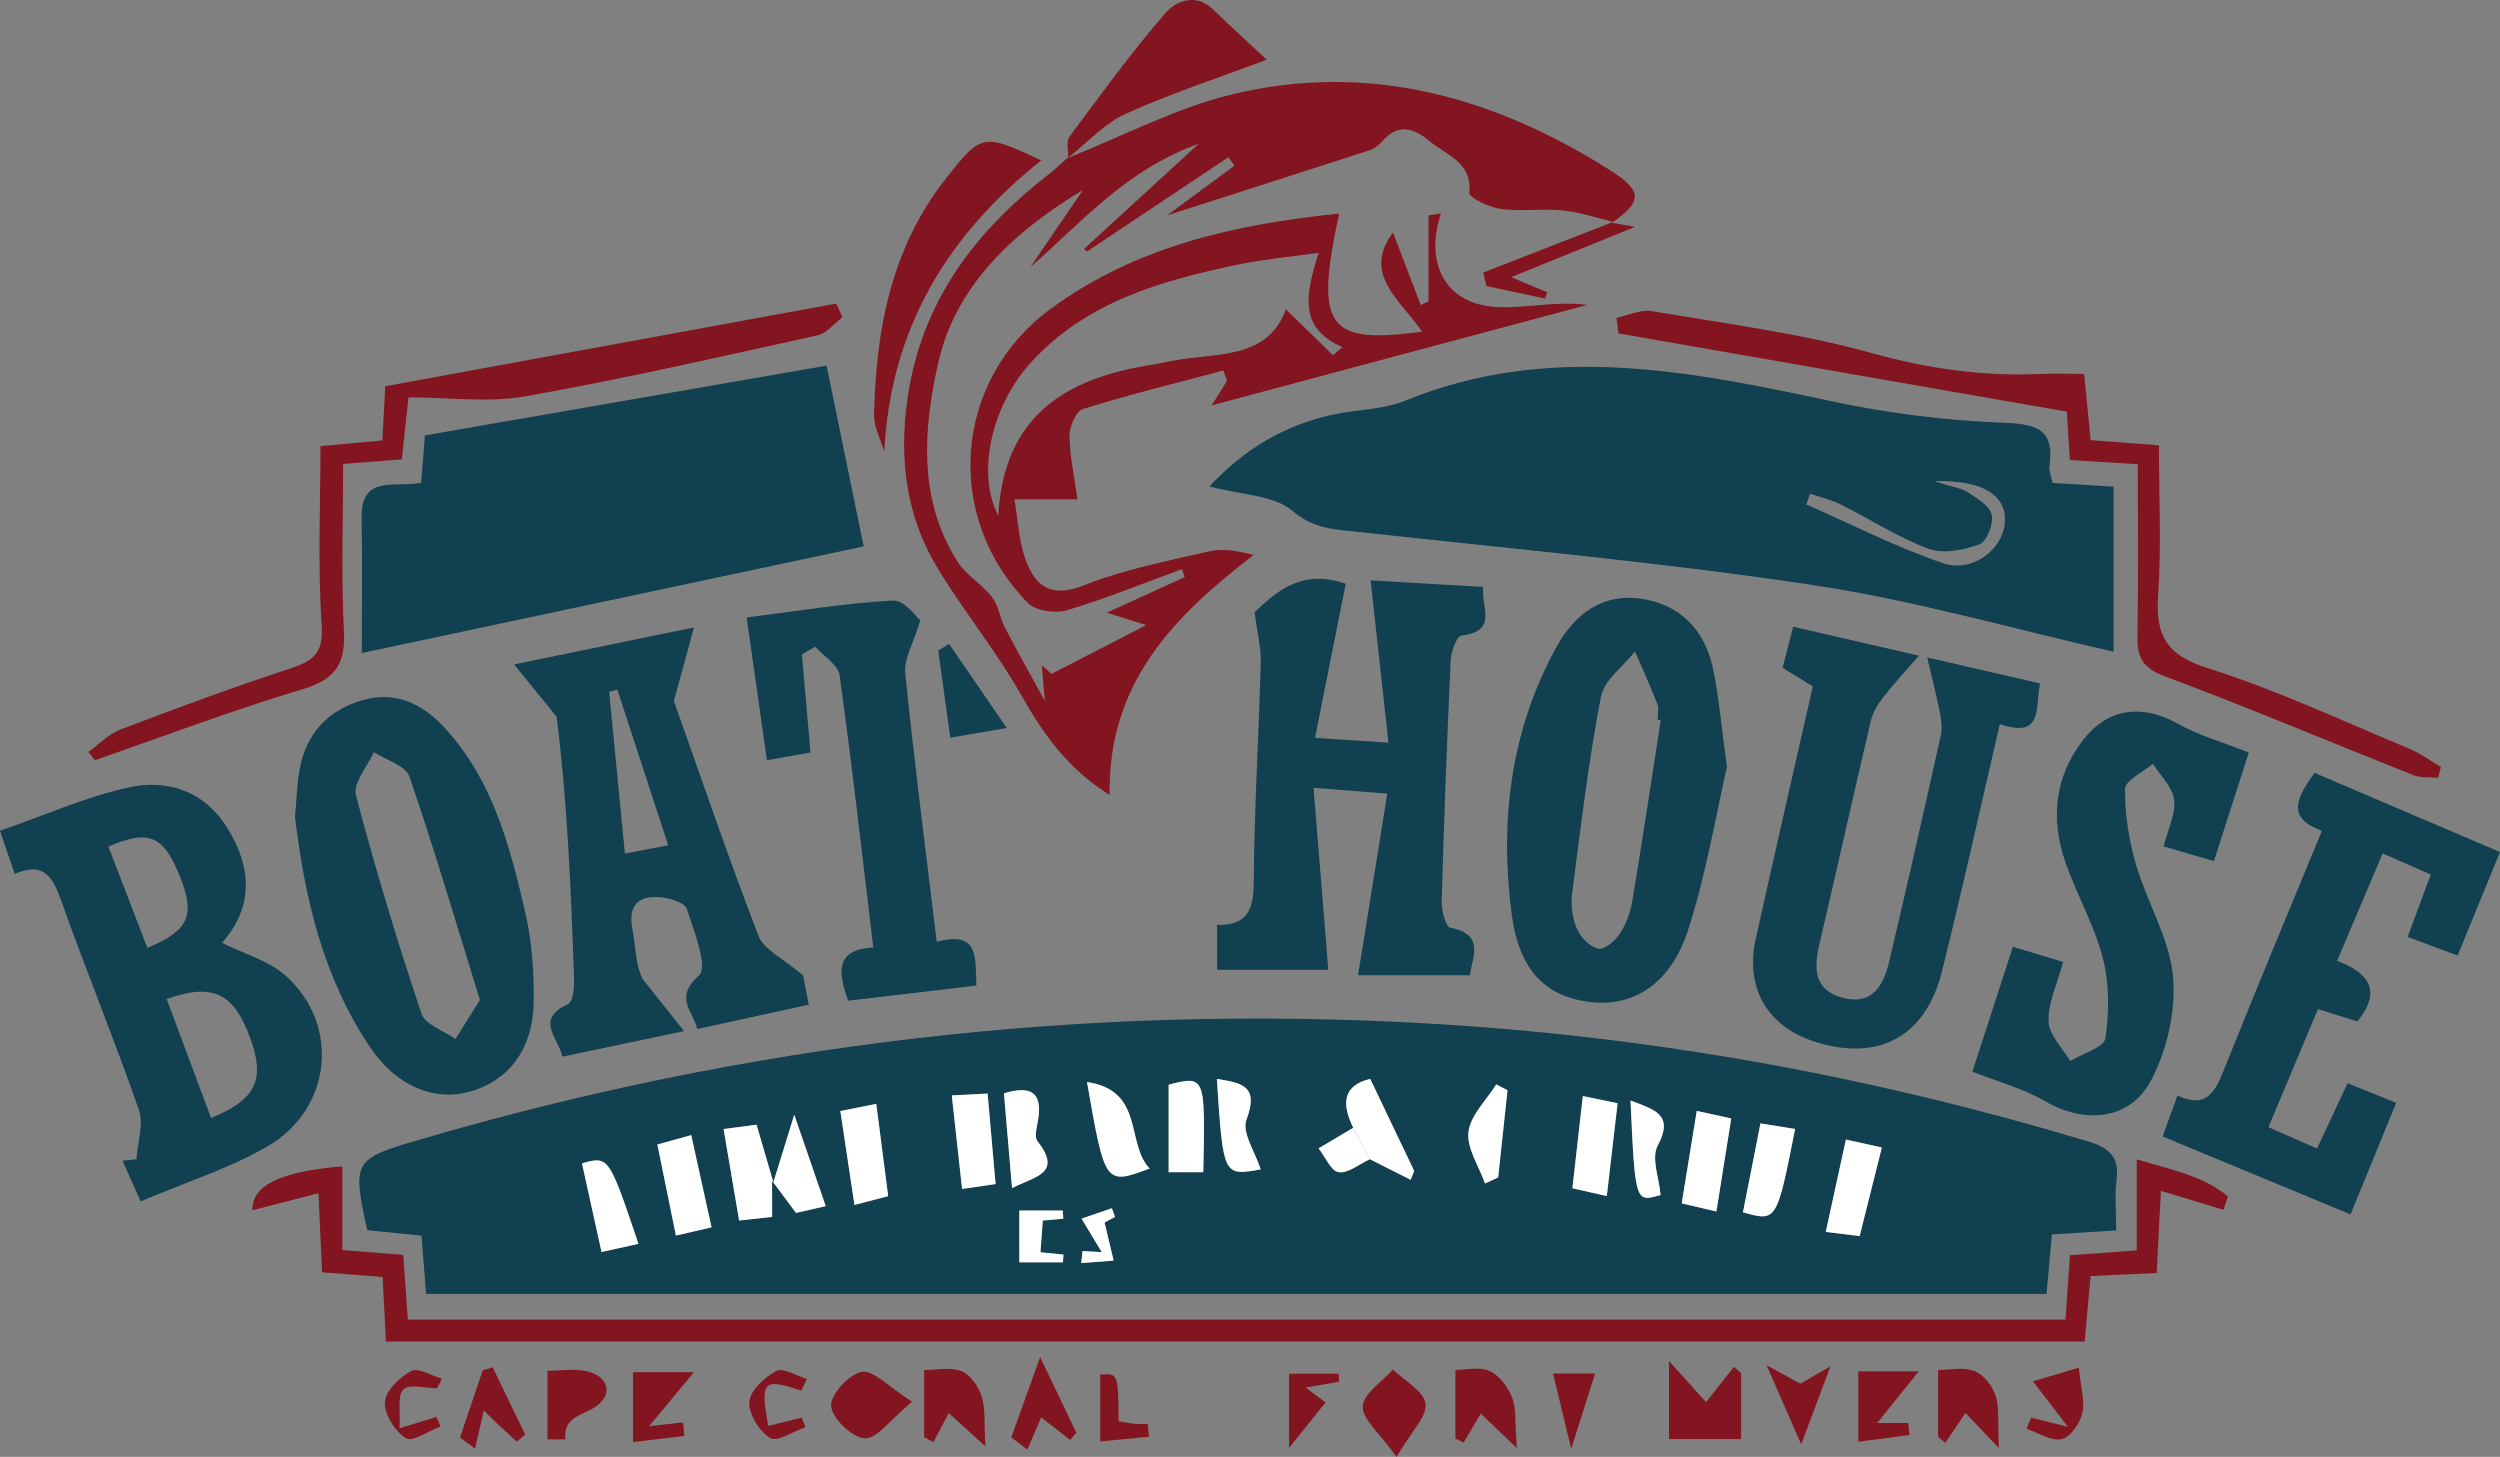 <?xml version="1.0" encoding="utf-8"?>
<!-- Generator: Adobe Illustrator 16.0.0, SVG Export Plug-In . SVG Version: 6.00 Build 0)  -->
<svg version="1.2" baseProfile="tiny" id="Layer_1" xmlns="http://www.w3.org/2000/svg" xmlns:xlink="http://www.w3.org/1999/xlink"
	 x="0px" y="0px" width="327.678px" height="190.956px" viewBox="0 0 327.678 190.956" xml:space="preserve">
<rect x="0" y="0" width="327.678" height="190.956" fill="#808080" stroke="none"/>
<g>
	<path fill-rule="evenodd" fill="#114050" d="M277.37,161.276c-3.099,0.191-5.479,0.338-8.425,0.52
		c-0.223,2.471-0.445,4.945-0.702,7.803c-70.764,0-141.32,0-212.394,0c-0.192-2.443-0.387-4.92-0.6-7.641
		c-2.521-0.256-4.855-0.492-7.113-0.721c-1.992-8.996-1.747-9.326,6.42-11.73c43.215-12.725,87.33-17.914,132.284-15.375
		c29.526,1.666,58.472,6.932,86.813,15.463c2.682,0.807,4.171,1.941,3.769,5.002C277.154,156.616,277.37,158.698,277.37,161.276z
		 M101.365,154.968c-0.7-2.4-1.399-4.799-2.201-7.553c-1.252,0.164-2.681,0.352-4.322,0.566c0.705,4.146,1.346,7.924,2.037,11.992
		c1.527-0.168,2.976-0.326,4.32-0.473c0-1.795,0-3.27-0.006-4.75c0.967,1.303,1.935,2.605,3.14,4.229
		c1.35-0.309,2.944-0.674,3.894-0.891c-1.379-4.006-2.612-7.592-4.123-11.98C103.25,148.874,102.307,151.921,101.365,154.968z
		 M179.547,151.937c1.786,0.902,3.571,1.805,5.356,2.705c0.151-0.389,0.302-0.777,0.453-1.168c-1.867-3.91-3.734-7.822-5.758-12.061
		c-3.611,0.855-3.772,3.26-2.228,6.404c-1.515,0.9-3.029,1.801-4.543,2.701c0.868,1.105,1.628,2.982,2.63,3.123
		C176.717,153.817,178.175,152.569,179.547,151.937z M157.715,153.64c0.269-12.68,0.269-12.68-4.539-11.473
		c0,3.801,0,7.537,0,11.473C154.775,153.64,156.094,153.64,157.715,153.64z M114.852,144.687c-1.847,0.367-3.3,0.654-4.708,0.934
		c0.64,4.26,1.219,8.109,1.85,12.311c1.668-0.434,3.088-0.805,4.422-1.152C115.886,152.681,115.406,148.97,114.852,144.687z
		 M230.745,147.245c-0.803,4.076-1.55,7.871-2.294,11.652c4.43,1.244,4.43,1.244,6.833-10.92
		C233.818,147.741,232.363,147.507,230.745,147.245z M93.263,160.868c-0.945-4.289-1.777-8.061-2.664-12.084
		c-1.597,0.441-3.104,0.857-4.437,1.227c0.853,4.186,1.616,7.934,2.431,11.938C90.106,161.599,91.561,161.263,93.263,160.868z
		 M207.464,143.659c-0.491,4.34-0.911,8.055-1.368,12.092c1.432,0.32,2.868,0.645,4.51,1.014c0.49-4.221,0.94-8.094,1.412-12.158
		C210.404,144.271,209.113,144.003,207.464,143.659z M241.944,149.366c-0.912,4.191-1.728,7.932-2.636,12.104
		c1.524,0.189,2.92,0.361,4.438,0.549c0.995-3.971,1.891-7.545,2.911-11.617C245.041,150.048,243.493,149.708,241.944,149.366z
		 M142.474,141.823c2.362,13.508,2.362,13.508,8.223,11.336C147.527,149.944,150.075,142.935,142.474,141.823z M222.394,145.61
		c-0.7,4.307-1.316,8.096-1.97,12.119c1.575,0.369,3.016,0.705,4.547,1.063c0.677-4.246,1.307-8.197,1.943-12.193
		C225.364,146.261,224.044,145.972,222.394,145.61z M83.682,163.03c-3.887-11.521-3.887-11.521-7.399-10.545
		c0.827,3.752,1.658,7.523,2.561,11.615C80.33,163.771,81.782,163.45,83.682,163.03z M124.752,143.573
		c0.461,4.188,0.884,8.025,1.351,12.266c1.409-0.207,2.781-0.41,4.391-0.646c-0.375-4.234-0.702-7.932-1.049-11.857
		C127.568,143.431,126.276,143.495,124.752,143.573z M165.245,153.271c-0.694-2.197-2.507-4.818-1.868-6.512
		c1.702-4.51-0.684-4.809-3.879-5.348C160.328,154.157,160.328,154.157,165.245,153.271z M213.712,144.249
		c0.615,13.365,0.615,13.365,3.942,12.379c-0.188-2.207-1.242-4.838-0.385-6.451C219.435,146.108,216.954,145.474,213.712,144.249z
		 M132.651,155.729c2.98-1.559,6.682-1.875,3.323-6.17c-0.393-0.504-0.125-1.633,0.029-2.434c0.792-4.107-1.017-4.848-4.417-3.822
		C131.93,147.327,132.252,151.081,132.651,155.729z M194.646,155.12c0.573-0.264,1.146-0.529,1.72-0.793
		c0.409-3.809,0.816-7.617,1.225-11.426c-0.493-0.256-0.985-0.512-1.478-0.766c-1.289,2.068-3.38,4.041-3.638,6.232
		C192.224,150.503,193.846,152.86,194.646,155.12z M133.603,158.667c0,2.324,0,4.643,0,6.791c2.029,0,3.87,0,5.711,0
		c0.026-0.34,0.052-0.68,0.078-1.02c-1.102-0.109-2.204-0.217-3.02-0.299c0.124-1.678,0.217-2.951,0.306-4.16
		c0.902-0.082,1.797-0.164,2.692-0.246c-0.026-0.355-0.052-0.711-0.079-1.066C137.419,158.667,135.547,158.667,133.603,158.667z
		 M141.883,163.981c-0.053,0.523-0.105,1.047-0.158,1.57c1.414-0.107,2.827-0.215,4.241-0.324c-0.408-1.713-0.815-3.426-1.189-4.996
		c0.379-0.201,0.875-0.465,1.372-0.727c-0.139-0.383-0.278-0.762-0.417-1.143c-1.324,0.455-2.648,0.912-3.972,1.367
		c0.867,1.439,1.734,2.877,2.646,4.387C143.46,164.065,142.672,164.022,141.883,163.981z"/>
	<path fill-rule="evenodd" fill="#114050" d="M269.039,63.296c2.632,0.163,5.154,0.319,7.996,0.495c0,7.361,0,14.511,0,21.631
		c-13.156-2.983-26.089-6.723-39.285-8.717c-19.724-2.979-39.629-4.772-59.469-6.961c-3.188-0.353-5.989-0.325-8.886-2.794
		c-2.412-2.056-6.583-2.048-10.866-3.192c4.757-5.108,9.958-8.009,16.052-9.388c3.184-0.72,6.646-0.645,9.604-1.854
		c18.652-7.623,37.138-3.94,55.77,0.054c7.495,1.606,15.218,2.567,22.873,2.852c4.498,0.167,6.455,1.122,5.794,5.729
		C268.534,61.765,268.861,62.441,269.039,63.296z M237.258,64.702c-0.172,0.471-0.343,0.941-0.515,1.412
		c5.957,2.613,11.784,5.608,17.919,7.699c3.831,1.305,7.752-1.727,8.104-5.17c0.364-3.586-2.679-5.779-9.249-5.568
		c2.365,0.75,3.547,0.884,4.438,1.465c1.212,0.791,2.855,1.783,3.104,2.948c0.252,1.179-0.663,3.512-1.608,3.858
		c-2.05,0.749-4.72,1.298-6.642,0.588c-3.998-1.476-7.653-3.869-11.497-5.786C240.037,65.511,238.613,65.175,237.258,64.702z"/>
	<path fill-rule="evenodd" fill="#82151F" d="M140.009,20.682c7.152-2.83,14.093-6.528,21.496-8.315
		c17.866-4.315,34.338,0.321,49.557,9.96c4.305,2.727,4.189,4.098,0.215,6.873l0.164-0.119c-2.197-0.52-4.37-1.276-6.597-1.499
		c-2.686-0.269-5.448,0.164-8.113-0.191c-1.517-0.203-4.195-1.488-4.142-2.09c0.362-4.084-2.983-4.936-5.203-6.793
		c-2.125-1.777-4.173-2.382-6.268,0.065c-0.429,0.501-1.061,0.941-1.686,1.144c-9.197,2.987-18.409,5.929-26.456,8.51
		c2.148-1.585,5.48-4.044,8.813-6.503c-0.255-0.375-0.51-0.75-0.764-1.126c-6.183,4.121-12.366,8.242-18.549,12.363
		c-0.135-0.104-0.271-0.209-0.406-0.314c4.763-4.367,9.525-8.735,15.062-13.813c-9.598,3.441-15.29,10.265-22.067,16.156
		c2.005-2.943,4.011-5.885,6.87-10.081c-9.83,5.892-16.75,13.052-18.92,22.479c-1.965,8.536-2.787,18.055,2.555,26.327
		c1.118,1.731,3.147,2.853,4.426,4.51c0.868,1.124,1.054,2.747,1.729,4.052c1.496,2.892,3.106,5.725,5.22,9.586
		c-0.176-2.122-0.264-3.17-0.387-4.645c0.946,0.826,1.56,1.363,1.268,1.107c3.868-1.993,7.316-3.77,12.408-6.393
		c-1.894-0.597-3.007-0.947-5.167-1.627c4.42-2.019,7.318-3.341,10.216-4.665c-0.125-0.348-0.249-0.696-0.373-1.044
		c-5.012,1.836-9.965,3.866-15.07,5.388c-1.517,0.452-4.088,0.094-5.109-0.942c-11.114-11.293-9.759-29.191,2.938-38.529
		c11.176-8.218,24.158-11.104,37.849-12.522c-3.203,14.914-1.618,17.163,10.889,15.48c-2.809-4.07-7.93-7.57-3.827-12.991
		c1.173,3.063,2.406,6.282,3.64,9.502c0.339-0.163,0.678-0.326,1.017-0.489c0-3.759,0-7.518,0-11.277
		c0.544-0.08,1.088-0.159,1.633-0.239c-1.921,5.692-0.027,10.575,4.977,11.906c4.209,1.119,9.171-0.594,14.196,0.08
		c-16.514,4.417-33.028,8.834-49.218,13.165c0.443-0.711,1.229-1.97,2.015-3.229c-0.169-0.445-0.337-0.89-0.506-1.334
		c-6.141,1.635-12.319,3.152-18.384,5.037c-0.901,0.28-1.785,2.303-1.771,3.508c0.033,2.695,0.637,5.383,1.045,8.341
		c-2.652,0-5.013,0-8.263,0c0.474,2.794,0.584,5.321,1.365,7.619c1.251,3.683,3.277,5.42,7.772,3.636
		c5.239-2.079,10.891-3.162,16.416-4.451c1.714-0.4,3.601-0.063,5.806,0.477c-10.342,7.97-19.122,16.657-18.885,31.467
		c-5.608-3.533-8.765-8.114-11.659-13.221c-3.249-5.734-7.494-10.896-10.908-16.548c-4.483-7.42-5.166-15.657-3.621-23.997
		c2.15-11.613,8.908-20.35,18.046-27.454c0.944-0.733,1.808-1.57,2.709-2.359L140.009,20.682z M172.843,33.14
		c-3.995,0.563-7.223,0.835-10.37,1.495c-10.188,2.135-20.129,4.855-27.48,13.025c-4.936,5.487-7.076,14.271-4.149,19.931
		c0.741-13.231,8.966-17.988,19.967-19.758c1.527-0.246,3.034-0.634,4.567-0.825c5.345-0.663,11.05-0.523,13.167-6.469
		c2.233,2.178,4.197,4.094,6.162,6.01c0.419-0.351,0.839-0.701,1.258-1.051C170.139,42.981,171.121,38.594,172.843,33.14z"/>
	<path fill-rule="evenodd" fill="#114050" d="M47.42,85.59c0-6.37,0.076-12.041-0.022-17.709c-0.099-5.703,4.305-3.94,7.801-4.596
		c0.179-2.244,0.364-4.572,0.495-6.219c17.807-3.092,35.313-6.132,52.647-9.142c1.67,8.14,3.269,15.926,4.862,23.692
		C91.912,76.139,70.021,80.79,47.42,85.59z"/>
	<path fill-rule="evenodd" fill="#114050" d="M172.363,96.708c3.679,0.245,5.854,0.39,9.621,0.641
		c-0.802-7.308-1.532-13.973-2.334-21.281c4.853,0.284,9.577,0.561,14.74,0.864c-0.258,2.679,1.995,5.792-2.845,6.375
		c-0.609,0.074-1.35,2.105-1.404,3.259c-0.49,10.521-0.881,21.048-1.176,31.576c-0.034,1.189,0.523,3.332,1.119,3.451
		c4.485,0.885,2.995,3.643,2.557,6.236c-5.067,0-9.82,0-14.64,0c1.288-8.002,2.509-15.578,3.833-23.806
		c-3.552-0.281-5.971-0.473-9.668-0.765c0.687,8.455,1.313,16.154,1.938,23.852c-4.584,0-9.472,0-14.579,0c0-2.23,0-3.883,0-5.877
		c3.941,0.084,4.771-1.984,4.799-5.49c0.079-9.666,0.663-19.327,0.929-28.993c0.051-1.823-0.441-3.663-0.813-6.493
		c2.677-2.579,6.16-5.794,11.948-3.738C175.117,82.889,173.834,89.328,172.363,96.708z"/>
	<path fill-rule="evenodd" fill="#114050" d="M1.925,114.544c-0.659-1.938-1.193-3.508-1.925-5.656
		c5.784-2.006,11.153-4.404,16.776-5.662c5.146-1.15,9.985,0.41,13.019,5.295c3.234,5.208,3.457,10.35-0.695,15.061
		c2.901,1.453,6.129,2.33,8.361,4.322c7.188,6.422,6.041,17.512-2.467,22.393c-5.016,2.879-10.657,4.666-16.545,7.168
		c-0.937-2.08-1.668-3.705-2.4-5.33c0.613-0.064,1.225-0.127,1.838-0.191c0.146-2.168,0.977-4.572,0.32-6.463
		c-3.188-9.18-6.897-18.178-10.153-27.336C6.949,115.032,5.801,112.849,1.925,114.544z M27.668,146.546
		c5.965-2.467,7.12-5.061,5.111-10.537c-2.14-5.832-4.854-7.219-10.934-5.068C23.786,136.142,25.724,141.335,27.668,146.546z
		 M19.313,124.239c5.556-2.311,6.353-4.34,4.143-9.678c-2.093-5.054-4.028-5.86-9.25-3.604
		C15.904,115.374,17.606,119.802,19.313,124.239z"/>
	<path fill-rule="evenodd" fill="#114050" d="M90.96,82.234c-0.964,3.536-1.618,5.934-2.63,9.646
		c3.257,9.178,6.962,20.063,11.082,30.788c0.69,1.797,3.181,2.9,5.85,5.191c0.03,0.152,0.349,1.791,0.746,3.824
		c-4.918,1.072-9.594,2.094-14.62,3.189c-0.576-2.416-3.081-4.098,0.247-7.045c1.175-1.041-0.655-5.824-1.635-8.723
		c-0.286-0.844-2.355-1.438-3.645-1.516c-2.795-0.168-4.042,1.172-3.468,4.184c0.446,2.344,0.418,4.777,1.344,6.551
		c1.58,1.986,3.159,3.975,5.428,6.828c-6.259,1.313-10.926,2.291-15.94,3.344c-0.604-2.568-3.624-4.857,0.734-6.881
		c0.636-0.297,0.83-2.107,0.793-3.203c-0.4-11.709-0.887-23.415-2.296-34.478c-1.6-1.967-3.2-3.936-5.567-6.847
		C75.854,85.343,82.524,83.97,90.96,82.234z M87.583,110.792c-2.335-7.147-4.5-13.772-6.664-20.397
		c-0.36,0.096-0.72,0.191-1.079,0.287c0.675,6.918,1.351,13.837,2.068,21.19C83.889,111.495,85.34,111.219,87.583,110.792z"/>
	<path fill-rule="evenodd" fill="#114050" d="M251.519,85.941c-2.057,2.374-3.505,3.904-4.778,5.569
		c-0.684,0.895-1.294,1.967-1.548,3.051c-2.285,9.728-4.45,19.483-6.727,29.214c-0.745,3.188-0.718,6.006,3.074,7.01
		c3.886,1.027,5.335-1.652,6.06-4.697c2.351-9.887,4.58-19.801,6.788-29.721c0.21-0.945,0.057-2.021-0.133-2.997
		c-0.413-2.119-0.959-4.211-1.656-7.198c5.925,1.366,10.228,2.357,14.799,3.412c-0.676,3.172,0.477,7.266-5.278,5.333
		c-2.556,10.976-4.921,21.721-7.583,32.393c-2.128,8.531-8.226,11.832-16.463,9.293c-6.369-1.963-9.39-7.023-7.939-13.578
		c2.421-10.933,4.934-21.845,7.476-33.065c-1.188-0.725-2.436-1.487-3.963-2.419c0.408-1.588,0.825-3.213,1.386-5.393
		C240.155,83.325,245.083,84.459,251.519,85.941z"/>
	<path fill-rule="evenodd" fill="#114050" d="M226.354,100.506c-1.413,6.119-2.687,13.952-5.104,21.415
		c-2.275,7.021-7.094,10.01-12.599,9.438c-5.896-0.613-9.529-3.996-10.516-11.555c-1.592-12.186-0.157-24.078,5.897-35.053
		c2.338-4.237,5.948-6.971,10.942-6.295c5.085,0.688,8.408,3.977,9.511,9.009C225.29,91.138,225.579,94.924,226.354,100.506z
		 M217.677,94.409c-0.137-0.023-0.272-0.046-0.409-0.069c0-0.687,0.196-1.451-0.035-2.048c-0.903-2.33-1.943-4.607-2.932-6.903
		c-1.547,1.972-4.054,3.762-4.472,5.95c-1.639,8.573-2.677,17.264-3.786,25.93c-0.188,1.471,0.078,3.16,0.668,4.518
		c0.471,1.084,1.64,2.285,2.713,2.545c0.766,0.184,2.184-0.904,2.78-1.785c0.842-1.242,1.461-2.771,1.71-4.256
		C215.248,110.343,216.438,102.372,217.677,94.409z"/>
	<path fill-rule="evenodd" fill="#114050" d="M38.666,107.072c0.245-2.596,0.277-4.503,0.629-6.351
		c0.886-4.659,3.741-7.672,8.262-8.956c4.295-1.219,7.799,0.477,10.662,3.564c6.344,6.842,8.618,15.558,10.627,24.278
		c0.877,3.809,1.164,7.84,1.106,11.762c-0.091,6.162-3.273,10.275-8.341,11.705c-4.744,1.338-9.656-0.766-12.99-5.656
		C42.242,128.06,39.913,117.413,38.666,107.072z M62.905,131.063c-3.096-9.986-5.956-19.719-9.255-29.3
		c-0.49-1.425-3.046-2.139-4.646-3.182c-0.842,1.896-2.761,4.072-2.351,5.64c2.521,9.637,5.429,19.184,8.586,28.633
		c0.483,1.445,2.922,2.236,4.456,3.33C60.681,134.612,61.667,133.04,62.905,131.063z"/>
	<path fill-rule="evenodd" fill="#114050" d="M327.678,111.675c-1.849,4.516-3.583,8.752-5.555,13.566
		c-2.241-0.832-4.224-1.568-6.553-2.432c1.082-2.922,2.006-5.418,3.029-8.178c-2.07-0.911-3.915-1.723-6.299-2.772
		c-2.031,4.786-3.94,9.284-5.974,14.075c4.141,1.59,5.933,3.914,2.652,7.951c-1.49-0.469-3.069-0.967-5.16-1.625
		c-2.159,5.15-4.251,10.137-6.494,15.484c2.33,1.023,4.167,1.832,6.372,2.801c1.306-2.791,2.519-5.389,4.003-8.563
		c2.037,0.82,3.979,1.605,6.376,2.572c-2.04,4.98-3.905,9.531-5.99,14.621c-8.34-3.459-16.357-6.785-24.622-10.213
		c0.655-1.82,1.221-3.387,1.936-5.371c4.074,1.912,5.09-0.848,6.289-3.85c4.078-10.209,8.327-20.35,12.644-30.838
		c-4.766-1.764-3.266-4.355-0.973-7.601C311.36,104.716,319.271,108.089,327.678,111.675z"/>
	<path fill-rule="evenodd" fill="#82151F" d="M52.854,164.481c0.215,3.047,0.396,5.59,0.6,8.479c72.385,0,144.637,0,217.279,0
		c0.188-2.77,0.368-5.439,0.57-8.432c2.847-0.209,5.535-0.404,8.759-0.641c0-3.83,0-7.547,0-11.926
		c4.661,1.395,8.751,2.17,11.963,4.867c-0.2,0.58-0.4,1.16-0.602,1.74c-2.559-0.775-5.118-1.553-8.19-2.484
		c-0.197,3.834-0.369,7.184-0.553,10.766c-3.077,0.145-5.774,0.271-8.659,0.406c-0.271,2.941-0.519,5.643-0.787,8.58
		c-74.209,0-148.146,0-222.651,0c-0.139-2.711-0.276-5.377-0.434-8.459c-2.599-0.201-5.084-0.396-7.932-0.617
		c-0.158-3.404-0.306-6.609-0.479-10.361c-3.083,0.797-5.852,1.512-8.644,2.232c-0.154-3.223,3.684-5.107,11.777-5.75
		c0,3.563,0,7.1,0,10.965C47.667,164.069,50.002,164.255,52.854,164.481z"/>
	<path fill-rule="evenodd" fill="#114050" d="M258.522,140.464c1.741-5.365,3.429-10.564,5.311-16.365
		c2.26,0.682,4.262,1.285,6.58,1.982c-0.772,2.885-1.985,5.365-1.907,7.805c0.056,1.756,1.829,3.459,2.836,5.186
		c1.615-0.979,4.438-1.777,4.615-2.971c0.511-3.428,0.522-7.16-0.332-10.502c-1.098-4.293-3.399-8.264-4.874-12.48
		c-1.997-5.709-1.499-11.259,2.3-16.15c3.277-4.219,7.799-4.7,12.387-2.115c2.743,1.546,5.868,2.414,9.313,3.782
		c-1.456,4.537-2.903,9.045-4.568,14.231c-2.209-0.646-4.236-1.237-6.59-1.925c0.559-2.248,1.592-4.263,1.365-6.127
		c-0.201-1.658-1.795-3.146-2.773-4.71c-1.285,1.099-3.644,2.188-3.654,3.3c-0.035,3.328,0.516,6.764,1.453,9.977
		c1.439,4.932,4.374,9.621,4.831,14.584c0.412,4.457-0.758,9.619-2.857,13.613c-2.798,5.32-8.779,5.754-13.914,2.756
		C265.206,142.675,261.908,141.806,258.522,140.464z"/>
	<path fill-rule="evenodd" fill="#114050" d="M122.774,123.44c5.645-1.479,5.011,2.049,5.207,5.74
		c-5.777,0.682-11.303,1.332-16.806,1.979c-1.471-3.986-1.521-6.709,3.289-6.984c-1.457-12.108-2.78-23.896-4.413-35.641
		c-0.192-1.381-2.089-2.524-3.195-3.778c-0.584,0.341-1.169,0.681-1.753,1.021c0.369,4.195,0.738,8.39,1.13,12.847
		c-1.861,0.333-3.484,0.625-5.71,1.024c-0.89-6.26-1.726-12.148-2.659-18.715c6.674-0.839,12.915-1.889,19.195-2.219
		c1.493-0.079,3.112,2.247,3.57,2.604c-0.898,2.987-2.165,5.028-1.975,6.922C119.81,99.718,121.298,111.163,122.774,123.44z"/>
	<path fill-rule="evenodd" fill="#82151F" d="M53.538,52.088c-0.333,3.11-0.587,5.479-0.87,8.117
		c-2.442,0.191-4.627,0.363-7.691,0.603c0,7.294-0.267,14.643,0.101,21.96c0.22,4.373-1.217,6.312-5.466,7.583
		c-9.167,2.742-18.133,6.154-27.181,9.292c-0.285-0.357-0.571-0.715-0.856-1.072c1.39-1.001,2.645-2.355,4.191-2.944
		c7.392-2.813,14.814-5.57,22.33-8.027c3.056-0.998,4.317-2.034,4.066-5.71c-0.526-7.687-0.159-15.434-0.159-23.417
		c2.922-0.267,5.421-0.496,8.115-0.743c0.154-2.888,0.289-5.421,0.378-7.108c19.934-3.653,39.523-7.244,59.113-10.833
		c0.27,0.594,0.539,1.188,0.808,1.783c-1.075,0.816-2.045,2.112-3.243,2.375c-12.747,2.809-25.481,5.722-38.327,8.003
		C64.029,52.805,58.931,52.088,53.538,52.088z"/>
	<path fill-rule="evenodd" fill="#82151F" d="M319.538,101.955c-1.077-0.107-2.249,0.026-3.217-0.358
		c-10.881-4.315-21.668-8.876-32.629-12.972c-2.901-1.084-3.58-2.516-3.532-5.261c0.129-7.379,0.044-14.762,0.044-22.518
		c-3.229-0.201-5.904-0.367-8.908-0.554c-0.156-2.506-0.304-4.864-0.396-6.336c-19.771-3.451-39.265-6.853-58.759-10.256
		c-0.087-0.681-0.175-1.362-0.262-2.044c1.541-0.319,3.165-1.124,4.61-0.877c9.677,1.647,19.487,2.898,28.91,5.519
		c7.277,2.024,14.425,3.033,21.875,2.721c1.87-0.078,3.747-0.012,5.896-0.012c0.3,3.059,0.561,5.717,0.853,8.684
		c2.904,0.219,5.577,0.421,8.951,0.675c0,6.69,0.34,13.218-0.107,19.691c-0.363,5.26,1.112,7.825,6.519,9.527
		c9.006,2.836,17.624,6.911,26.375,10.539c1.473,0.61,2.791,1.593,4.181,2.404C319.807,101.002,319.673,101.479,319.538,101.955z"/>
	<path fill-rule="evenodd" fill="#82151F" d="M115.9,59.199c-0.467-1.607-1.364-3.222-1.332-4.819
		c0.226-11.208,2.272-21.946,9.445-31.023c4.699-5.947,4.802-5.865,12.467-2.346C124.212,30.804,116.731,42.99,115.9,59.199z"/>
	<path fill-rule="evenodd" fill="#82151F" d="M140.003,20.619c0.033-0.905-0.29-2.074,0.155-2.673
		c4.087-5.505,8.124-11.07,12.604-16.247c1.326-1.532,3.935-2.672,6.216-0.475c2.317,2.233,4.697,4.4,7.054,6.6
		c-6.456,2.429-12.618,4.431-18.48,7.089c-2.803,1.271-5.041,3.786-7.539,5.753C140.009,20.682,140.003,20.619,140.003,20.619z"/>
	<path fill-rule="evenodd" fill="#82151F" d="M228.202,188.622c-3.303,0-6.36,0-9.442,0c0-2.908,0-5.672,0-10.23
		c2.119,2.354,3.501,3.891,4.853,5.393c1.087-1.375,2.374-3.006,3.661-4.637c0.31,0.281,0.619,0.561,0.929,0.84
		C228.202,182.886,228.202,185.782,228.202,188.622z"/>
	<path fill-rule="evenodd" fill="#82151F" d="M119.548,183.733c-2.902,2.385-4.639,4.902-6.196,4.795
		c-1.67-0.115-4.283-2.607-4.416-4.232c-0.121-1.475,2.364-4.203,4.021-4.482C114.506,179.554,116.475,181.782,119.548,183.733z"/>
	<path fill-rule="evenodd" fill="#82151F" d="M183.049,190.956c-2.259-3.18-4.525-4.973-4.433-6.633
		c0.093-1.672,2.532-3.213,3.942-4.811c1.526,1.475,4.067,2.813,4.291,4.465C187.075,185.64,184.995,187.614,183.049,190.956z"/>
	<path fill-rule="evenodd" fill="#82151F" d="M198.811,189.798c-1.999-1.908-3.42-3.266-4.731-4.518
		c-0.729,1.236-1.483,2.518-2.238,3.799c-0.359-0.174-0.719-0.348-1.079-0.521c0-2.758,0-5.514,0-8.996
		c1.315,0,3.133-0.465,4.475,0.135c1.279,0.572,2.418,2.113,2.962,3.486C198.766,184.612,198.546,186.354,198.811,189.798z"/>
	<path fill-rule="evenodd" fill="#82151F" d="M261.993,189.794c-1.838-1.928-3.113-3.266-4.382-4.598
		c-0.841,1.25-1.734,2.578-2.628,3.906c-0.319-0.248-0.639-0.498-0.957-0.748c0-2.785,0-5.57,0-8.789
		c1.437,0,3.277-0.422,4.751,0.133c1.193,0.449,2.367,1.936,2.782,3.211C262.085,184.524,261.832,186.394,261.993,189.794z"/>
	<path fill-rule="evenodd" fill="#82151F" d="M129.153,189.571c-1.859-1.688-3.363-3.053-4.8-4.355
		c-0.656,1.238-1.334,2.52-2.012,3.801c-0.405-0.213-0.809-0.426-1.214-0.639c0-2.803,0-5.605,0-8.801
		c1.566,0,3.424-0.434,4.889,0.139c1.166,0.455,2.246,2.014,2.652,3.307C129.183,184.653,128.974,186.513,129.153,189.571z"/>
	<path fill-rule="evenodd" fill="#114050" d="M131.959,95.42c-3.685,0.631-5.315,0.91-7.406,1.268
		c-0.56-4.065-1.067-7.743-1.574-11.421c0.471-0.292,0.941-0.583,1.412-0.874C126.657,87.694,128.922,90.995,131.959,95.42z"/>
	<path fill-rule="evenodd" fill="#82151F" d="M85.08,186.929c2.032-0.227,3.237-0.361,4.443-0.494c0.06,0.59,0.12,1.18,0.181,1.77
		c-2.209,0.264-4.419,0.529-6.724,0.805c0-3.291,0-6.076,0-9.154c2.01,0,4.285,0,7.974,0
		C88.687,182.585,87.149,184.437,85.08,186.929z"/>
	<path fill-rule="evenodd" fill="#82151F" d="M243.572,188.972c0-3.424,0-6.23,0-9.221c2.05,0,4.231,0,7.919,0
		c-2.233,2.775-3.783,4.701-5.444,6.764c1.301,0,2.678,0,4.054,0c0.065,0.521,0.13,1.043,0.194,1.564
		C248.002,188.384,245.708,188.688,243.572,188.972z"/>
	<path fill-rule="evenodd" fill="#82151F" d="M272.48,179.265c0.253,2.668,0.822,4.445,0.444,5.988
		c-0.325,1.328-1.574,3.143-2.701,3.379c-1.38,0.291-3.058-0.838-4.607-1.354c0.206-0.488,0.41-0.977,0.614-1.465
		c1.463,0.365,2.926,0.732,4.818,1.205c-1.786-2.322-3.189-4.146-4.594-5.973C268.505,180.44,270.554,179.835,272.48,179.265z"/>
	<path fill-rule="evenodd" fill="#82151F" d="M71.764,179.667c1.838,0,3.6-0.314,5.192,0.07c2.607,0.631,3.454,2.75,1.386,4.439
		c-1.664,1.357-4.531,1.305-4.242,4.49c-0.801,0-1.603,0-2.337,0C71.764,185.585,71.764,182.808,71.764,179.667z"/>
	<path fill-rule="evenodd" fill="#82151F" d="M211.276,29.2c0.653,0.117,1.308,0.234,3.017,0.539
		c-5.531,2.246-10.192,4.139-16.219,6.585c2.591,1.09,3.649,1.536,4.708,1.981c-0.087,0.278-0.174,0.556-0.261,0.834
		c-2.566-0.549-5.133-1.098-7.699-1.647c-0.134-0.591-0.27-1.182-0.405-1.772c5.667-2.209,11.334-4.417,17.012-6.632
		C211.44,29.081,211.276,29.2,211.276,29.2z"/>
	<path fill-rule="evenodd" fill="#82151F" d="M64.573,179.21c1.423,2.941,2.846,5.885,4.269,8.828
		c-0.368,0.309-0.735,0.619-1.103,0.928c-1.006-0.932-2.013-1.865-3.02-2.799c-0.434-0.43-0.867-0.861-1.301-1.293
		c-0.386,1.664-0.771,3.33-1.156,4.994c-0.656-0.482-1.311-0.967-1.966-1.449c0.993-2.941,1.987-5.881,2.98-8.82
		C63.709,179.47,64.141,179.339,64.573,179.21z"/>
	<path fill-rule="evenodd" fill="#82151F" d="M136.461,185.771c-0.684,1.602-1.246,2.922-1.809,4.242
		c-0.699-0.539-1.398-1.078-2.098-1.617c1.055-2.936,2.108-5.869,3.781-10.523c2.012,4.209,3.377,7.064,4.742,9.92
		c-0.268,0.316-0.535,0.633-0.803,0.949C139.166,187.878,138.057,187.013,136.461,185.771z"/>
	<path fill-rule="evenodd" fill="#82151F" d="M57.289,181.962c-1.529,0-3.673-0.604-4.422,0.162
		c-0.824,0.842-0.365,2.939-0.503,5.088c2.178-0.674,3.506-1.084,4.835-1.494c0.185,0.416,0.37,0.832,0.555,1.248
		c-1.563,0.582-3.698,2.078-4.559,1.539c-1.426-0.895-2.843-3.146-2.748-4.734c0.089-1.473,1.933-3.25,3.449-4.074
		c0.896-0.486,2.655,0.619,4.026,1.008C57.711,181.124,57.5,181.542,57.289,181.962z"/>
	<path fill-rule="evenodd" fill="#82151F" d="M236.086,189.308c-1.391-3.176-2.721-6.213-4.538-10.363
		c2.045,1.117,3.388,1.85,4.43,2.418c1.009-0.584,2.246-1.301,3.945-2.283C238.615,182.563,237.634,185.181,236.086,189.308z"/>
	<path fill-rule="evenodd" fill="#82151F" d="M168.964,189.771c0-4.227,0-7.012,0-9.717c2.06,0,4.277,0,6.495,0
		c0.021,0.35,0.042,0.697,0.063,1.047c-1.256,0.219-2.513,0.438-4.39,0.764c1.145,0.855,1.947,1.455,2.611,1.953
		C172.298,185.618,170.942,187.306,168.964,189.771z"/>
	<path fill-rule="evenodd" fill="#82151F" d="M105.022,182.276c-4.972-1.689-5.403-1.289-4.325,4.619
		c1.489-0.369,2.938-0.729,4.387-1.088c0.163,0.422,0.325,0.844,0.488,1.264c-1.585,0.539-3.729,1.973-4.629,1.412
		c-1.426-0.891-2.844-3.174-2.727-4.754c0.108-1.475,1.999-3.225,3.536-4.031c0.907-0.477,2.652,0.643,4.021,1.045
		C105.522,181.255,105.272,181.767,105.022,182.276z"/>
	<path fill-rule="evenodd" fill="#82151F" d="M150.595,188.308c-2.116,0.207-4.233,0.414-6.391,0.625c0-3.238,0-5.984,0-8.758
		c2.355-0.18,2.355-0.18,2.419,6.092c0.623,0.109,1.32,0.275,2.027,0.348c0.591,0.061,1.192,0.012,1.789,0.012
		C150.49,187.187,150.542,187.747,150.595,188.308z"/>
	<path fill-rule="evenodd" fill="#82151F" d="M203.56,180.034c1.497,0,3.818,0,5.512,0c-1.008,3.172-1.959,6.166-3.133,9.861
		C204.907,185.616,204.27,182.978,203.56,180.034z"/>
	<path fill-rule="evenodd" fill="#FFFFFF" d="M157.715,153.64c-1.622,0-2.94,0-4.539,0c0-3.936,0-7.672,0-11.473
		C157.984,140.96,157.984,140.96,157.715,153.64z"/>
	<path fill-rule="evenodd" fill="#FFFFFF" d="M177.371,147.817c-1.544-3.145-1.383-5.549,2.228-6.404
		c2.024,4.238,3.891,8.15,5.758,12.061c-0.151,0.391-0.302,0.779-0.453,1.168c-1.786-0.9-3.571-1.803-5.356-2.703
		C178.822,150.565,178.096,149.192,177.371,147.817z"/>
	<path fill-rule="evenodd" fill="#FFFFFF" d="M114.852,144.687c0.554,4.283,1.034,7.994,1.564,12.092
		c-1.334,0.348-2.754,0.719-4.422,1.152c-0.631-4.201-1.21-8.051-1.85-12.311C111.552,145.341,113.005,145.054,114.852,144.687z"/>
	<path fill-rule="evenodd" fill="#FFFFFF" d="M101.199,154.757c0,1.475,0,2.949,0,4.744c-1.344,0.146-2.792,0.305-4.32,0.473
		c-0.691-4.068-1.333-7.846-2.037-11.992c1.641-0.215,3.07-0.402,4.322-0.566c0.802,2.754,1.501,5.152,2.201,7.553L101.199,154.757z
		"/>
	<path fill-rule="evenodd" fill="#FFFFFF" d="M230.745,147.245c1.618,0.262,3.073,0.496,4.539,0.732
		c-2.403,12.164-2.403,12.164-6.833,10.92C229.195,155.116,229.942,151.321,230.745,147.245z"/>
	<path fill-rule="evenodd" fill="#FFFFFF" d="M93.263,160.868c-1.703,0.395-3.157,0.73-4.669,1.08
		c-0.815-4.004-1.579-7.752-2.431-11.938c1.333-0.369,2.839-0.785,4.437-1.227C91.486,152.808,92.318,156.579,93.263,160.868z"/>
	<path fill-rule="evenodd" fill="#FFFFFF" d="M207.464,143.659c1.649,0.344,2.94,0.611,4.554,0.947
		c-0.472,4.064-0.922,7.938-1.412,12.158c-1.642-0.369-3.078-0.693-4.51-1.014C206.553,151.714,206.973,147.999,207.464,143.659z"/>
	<path fill-rule="evenodd" fill="#FFFFFF" d="M241.944,149.366c1.549,0.342,3.097,0.682,4.713,1.035
		c-1.021,4.072-1.916,7.646-2.911,11.617c-1.518-0.188-2.913-0.359-4.438-0.549C240.217,157.298,241.032,153.558,241.944,149.366z"
		/>
	<path fill-rule="evenodd" fill="#FFFFFF" d="M142.474,141.823c7.601,1.111,5.053,8.121,8.223,11.336
		C144.836,155.331,144.836,155.331,142.474,141.823z"/>
	<path fill-rule="evenodd" fill="#FFFFFF" d="M222.394,145.61c1.65,0.361,2.971,0.65,4.521,0.988
		c-0.637,3.996-1.267,7.947-1.943,12.193c-1.531-0.357-2.972-0.693-4.547-1.063C221.077,153.706,221.693,149.917,222.394,145.61z"/>
	<path fill-rule="evenodd" fill="#FFFFFF" d="M83.682,163.03c-1.9,0.42-3.352,0.74-4.838,1.07
		c-0.902-4.092-1.733-7.863-2.561-11.615C79.794,151.509,79.794,151.509,83.682,163.03z"/>
	<path fill-rule="evenodd" fill="#FFFFFF" d="M124.752,143.573c1.524-0.078,2.816-0.143,4.692-0.238
		c0.348,3.926,0.674,7.623,1.049,11.857c-1.61,0.236-2.981,0.439-4.391,0.646C125.636,151.599,125.213,147.761,124.752,143.573z"/>
	<path fill-rule="evenodd" fill="#FFFFFF" d="M165.239,153.272c-4.912,0.885-4.912,0.885-5.742-11.861
		c3.195,0.539,5.581,0.838,3.879,5.348C162.737,148.452,164.55,151.073,165.239,153.272z"/>
	<path fill-rule="evenodd" fill="#FFFFFF" d="M213.712,144.249c3.242,1.225,5.723,1.859,3.558,5.928
		c-0.857,1.613,0.197,4.244,0.385,6.451C214.327,157.614,214.327,157.614,213.712,144.249z"/>
	<path fill-rule="evenodd" fill="#FFFFFF" d="M132.651,155.729c-0.399-4.648-0.721-8.402-1.065-12.426
		c3.4-1.025,5.21-0.285,4.417,3.822c-0.155,0.801-0.422,1.93-0.029,2.434C139.333,153.854,135.631,154.171,132.651,155.729z"/>
	<path fill-rule="evenodd" fill="#FFFFFF" d="M194.646,155.12c-0.8-2.26-2.422-4.617-2.171-6.752
		c0.258-2.191,2.349-4.164,3.638-6.232c0.492,0.254,0.984,0.51,1.478,0.766c-0.409,3.809-0.816,7.617-1.225,11.426
		C195.792,154.591,195.219,154.856,194.646,155.12z"/>
	<path fill-rule="evenodd" fill="#FFFFFF" d="M101.365,154.968c0.942-3.047,1.884-6.094,2.739-8.859
		c1.51,4.389,2.744,7.975,4.123,11.98c-0.95,0.217-2.544,0.582-3.894,0.891c-1.205-1.623-2.172-2.926-3.137-4.225
		C101.199,154.757,101.365,154.968,101.365,154.968z"/>
	<path fill-rule="evenodd" fill="#FFFFFF" d="M133.603,158.667c1.945,0,3.817,0,5.689,0c0.026,0.355,0.053,0.711,0.079,1.066
		c-0.895,0.082-1.79,0.164-2.692,0.246c-0.089,1.209-0.183,2.482-0.306,4.16c0.815,0.082,1.917,0.189,3.02,0.299
		c-0.026,0.34-0.052,0.68-0.078,1.02c-1.841,0-3.682,0-5.711,0C133.603,163.31,133.603,160.991,133.603,158.667z"/>
	<path fill-rule="evenodd" fill="#FFFFFF" d="M177.371,147.817c0.726,1.375,1.452,2.748,2.177,4.121
		c-1.373,0.631-2.831,1.879-4.091,1.703c-1.002-0.141-1.762-2.018-2.63-3.123C174.341,149.618,175.856,148.718,177.371,147.817z"/>
	<path fill-rule="evenodd" fill="#FFFFFF" d="M141.883,163.981c0.789,0.041,1.577,0.084,2.521,0.135
		c-0.911-1.51-1.778-2.947-2.646-4.387c1.324-0.455,2.648-0.912,3.972-1.367c0.139,0.381,0.278,0.76,0.417,1.143
		c-0.496,0.262-0.992,0.525-1.372,0.727c0.374,1.57,0.781,3.283,1.189,4.996c-1.414,0.109-2.827,0.217-4.241,0.324
		C141.778,165.028,141.831,164.505,141.883,163.981z"/>
</g>
</svg>
